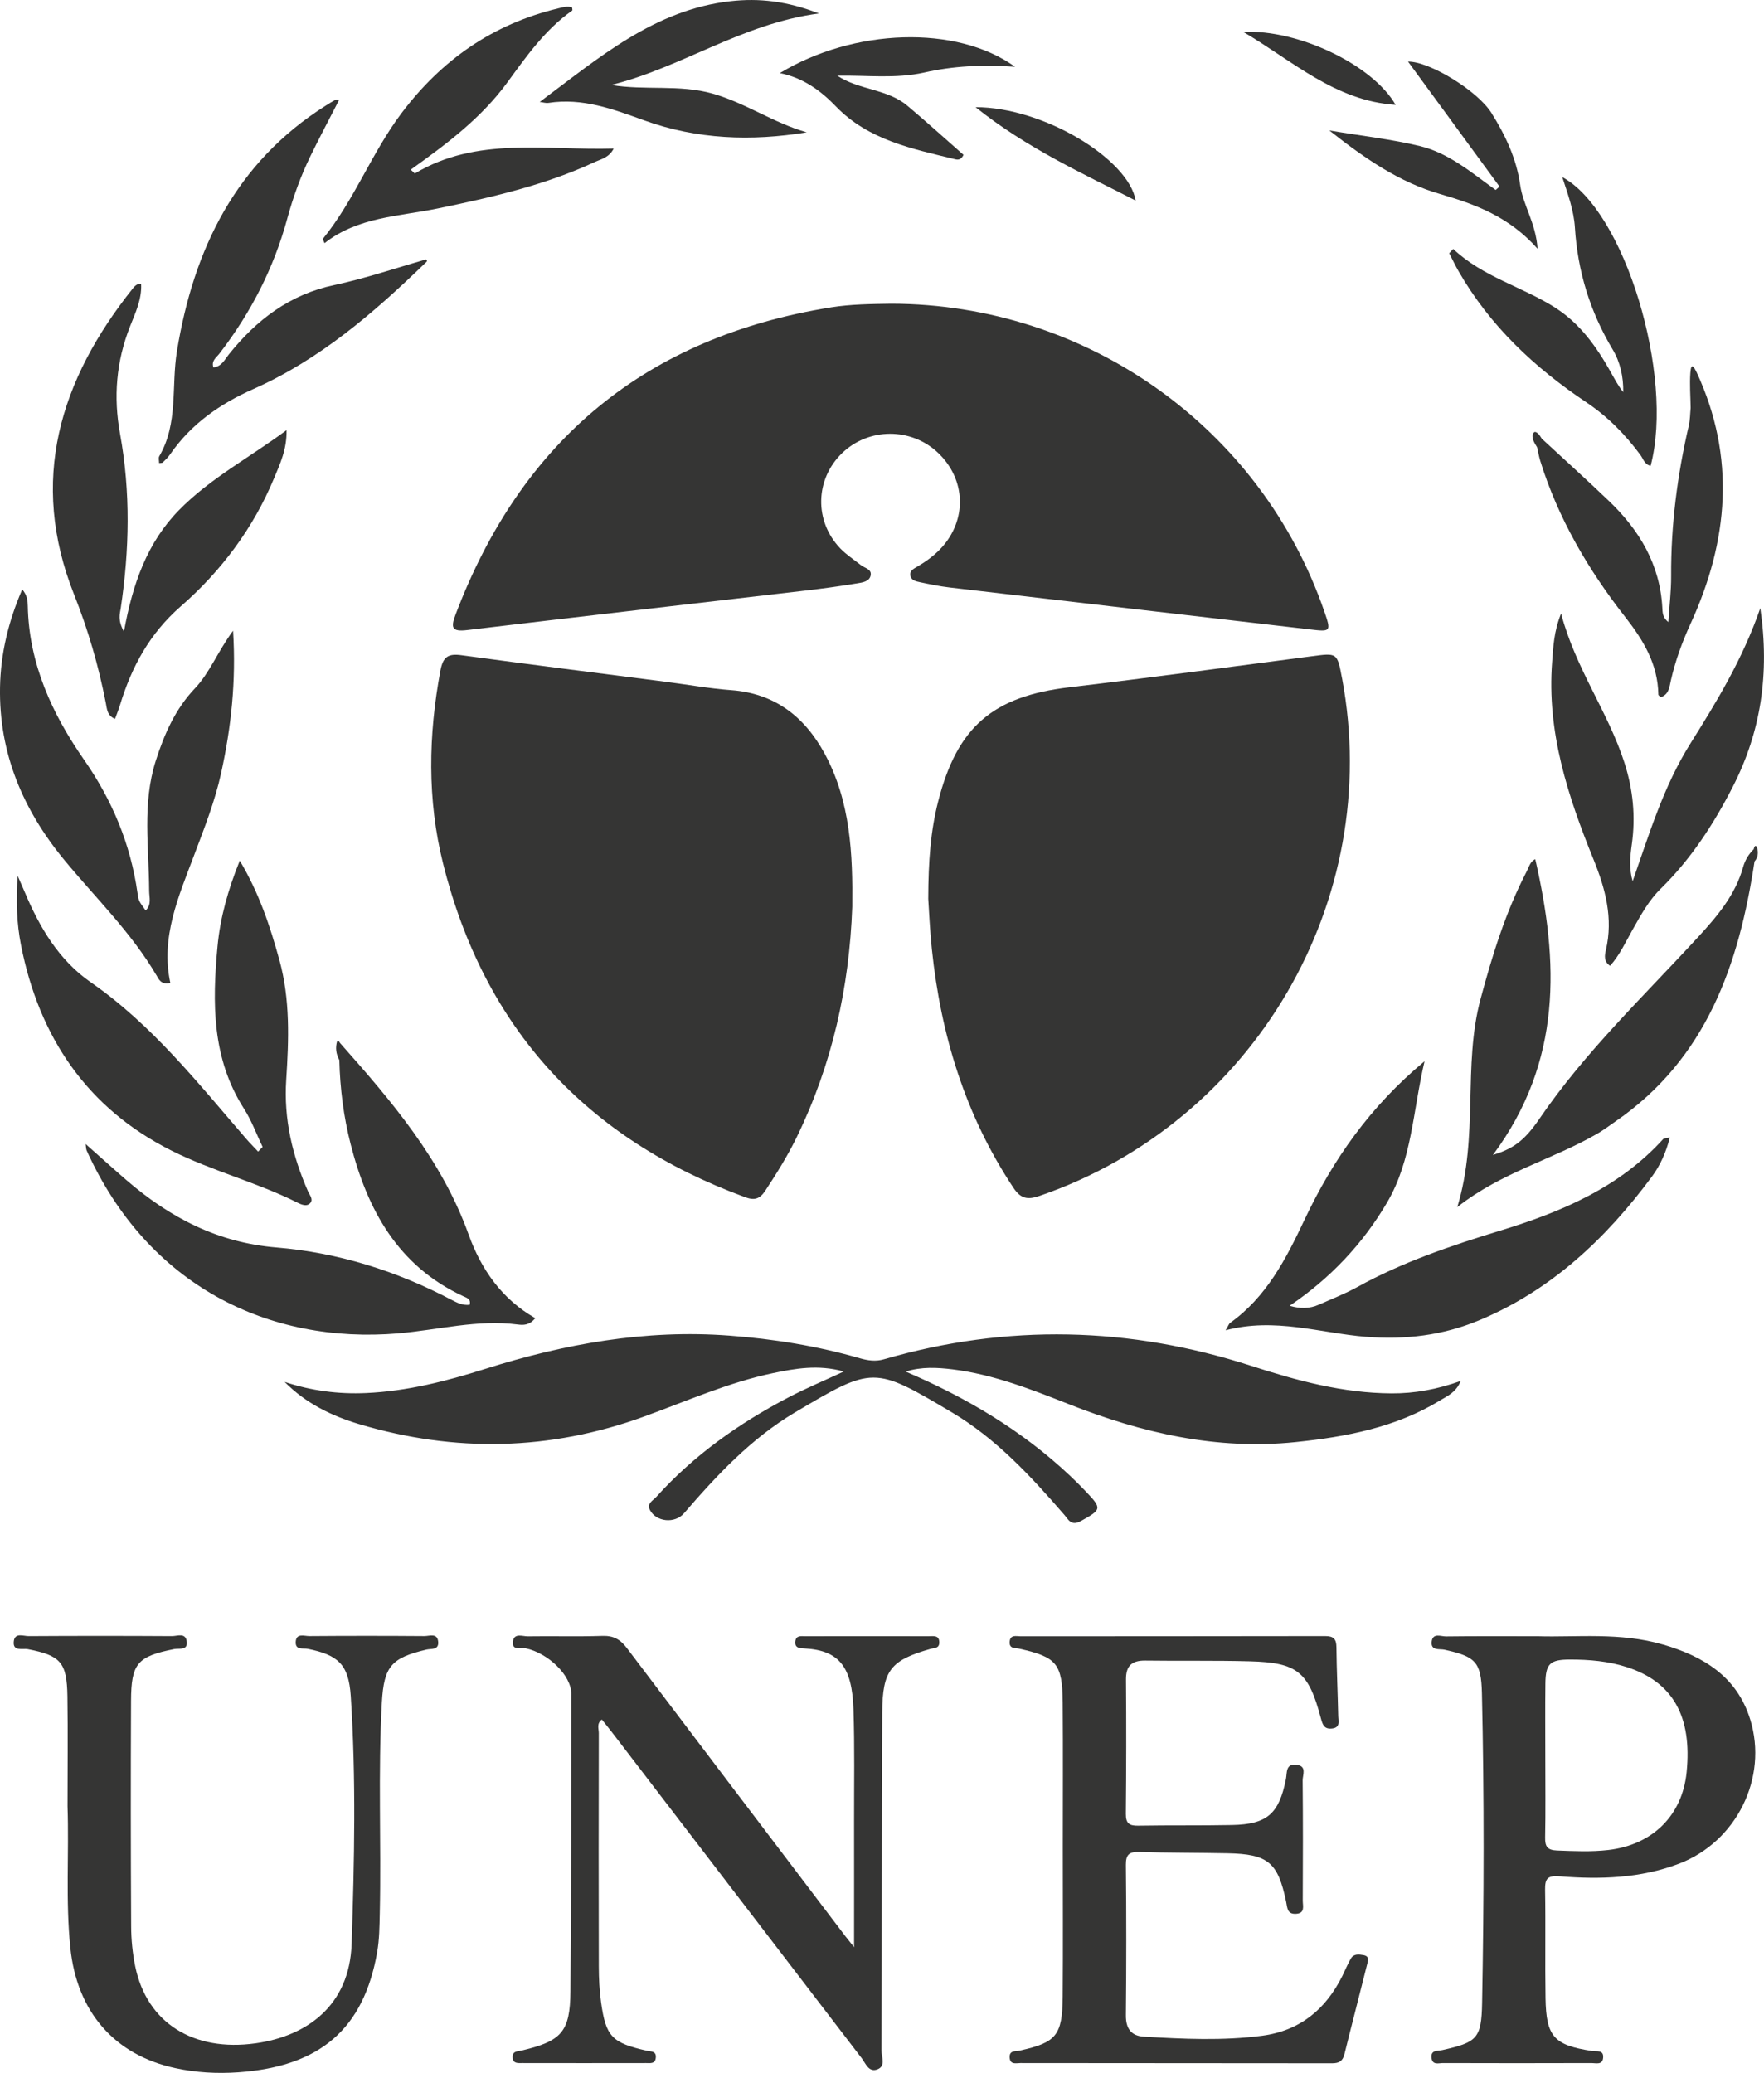 <?xml version="1.0" encoding="UTF-8"?>
<svg id="Layer_1" xmlns="http://www.w3.org/2000/svg" version="1.1" viewBox="0 0 4818.9 5662.9">
  <!-- Generator: Adobe Illustrator 29.3.1, SVG Export Plug-In . SVG Version: 2.1.0 Build 151)  -->
  <defs>
    <style>
      .st0 {
        fill: #353534;
      }
    </style>
  </defs>
  <path class="st0" d="M2270.6,839.6c-505,80.8-845.5,362.2-1026.2,839.6-13.5,35.6-10.1,47.2,31.8,42.1,307.3-36.8,614.7-71.8,922.1-107.7,48-5.6,96-12.1,143.6-20,13.5-2.2,32.1-4.5,36.2-20.2,4.9-18.6-15.6-21.1-26.2-29.5-18.9-15-39.6-28.3-56.2-45.5-71.8-74.6-69.2-188.9,4.6-260.4,72.5-70.3,189.4-70.6,262.6-.6,76,72.6,79.4,183.1,8,260.1-18.8,20.3-41,36.3-64.7,50.3-9.7,5.7-21.7,10.9-19.2,24.7,2.4,13.4,15.7,15.7,26.2,18,26.7,5.7,53.7,11.2,80.8,14.4,328.2,38.4,656.4,76.6,984.6,114.6,57.4,6.7,58.4,6.3,38.9-50-173.7-501.7-648.7-838.9-1182.9-839.8-54.8.9-109.5,1.2-164.1,9.9Z"/>
  <path class="st0" d="M3666.1,1852.7c-13.2-70.2-13.1-69.1-83.4-59.8-220.5,28.9-440.9,58.5-661.7,84.7-208.4,24.7-306,107.6-358.1,311.8-20.5,80.2-26.8,162-27.1,266,2.2,31.8,4.3,85,9.9,137.9,24.5,234.2,91.3,454,223,651.9,20,30,38.9,32.9,70.9,21.9,586.4-201.5,940.8-807.1,826.6-1414.3Z"/>
  <path class="st0" d="M2035.5,3270.6c25.3,9.3,40,5.3,55.4-18.2,31-47.2,60.8-94.9,85.5-145.6,96.8-198.5,143.8-409,151.8-629.4,1.6-144-4.5-287.3-75.1-418-54.6-100.9-135.9-165.1-255.4-174-59.3-4.4-118.2-15-177.2-22.6-186.8-24.1-373.7-47.5-560.3-72.9-36-4.9-50.1,4.6-57,41.7-33.1,176.6-36.4,353.2,7.2,527.5,112.4,450,390.6,752,825.2,911.5Z"/>
  <path class="st0" d="M2906.9,4137.5c11.6,13.4,18.9,32.7,46.1,17.6,56.1-31.2,58-33.7,13.8-80-14.5-15.2-29.3-30-44.6-44.4-130.7-123-282.3-212.8-448.1-283.6,42.9-13.6,85.7-11.4,128.6-6.1,111.5,13.9,215.1,54.8,318.4,95.5,199,78.4,402.4,125.3,618.2,103.1,138.9-14.4,274.2-40,395.5-114.3,19.5-11.9,42.6-21.1,55.6-52.7-65.3,23.2-125.6,34.2-188.9,33.9-132.7-.7-258.5-34.7-382.6-74.9-333.2-107.7-667.5-115.5-1004.1-18.2-22.7,6.6-43.9,3.5-66.3-2.9-116.5-33.7-235.5-52.7-356.4-61.8-228.8-17.2-449.3,22.3-666.3,90.9-106,33.5-213.3,61-325.7,66-76.4,3.4-149.9-6.3-222.6-30.4,57.8,58.5,128.2,92.8,203.8,115.4,261.4,77.9,520.7,72.8,778.1-20.7,116.4-42.2,230.1-93.1,352-118.6,61.4-12.8,123.6-24,193.8-4.5-55.8,25.9-104.8,46.4-151.6,70.9-135.2,70.8-258.5,158-361.2,272.1-8.6,9.5-26.1,17.4-17,35.1,17.2,33.2,68.4,37.9,93.2,9.1,89.9-104.2,184.1-204.9,303.2-275.5,213.5-126.6,215.1-126.7,428.7,0,120.5,71.5,215.3,173.9,306.4,279.1Z"/>
  <path class="st0" d="M2538.3,4470c-112.9-.2-225.8-.2-338.7,0-10.6,0-24.4-3-26.8,13.1-2.9,19.9,12.7,19.6,25.2,20.3,95.1,5.2,129.6,50.9,133.5,165.8,3.5,103.1,1.5,206.5,1.7,309.7.2,109.1,0,218.3,0,340.6-14-17.6-19.1-23.8-24-30.2-199-261.9-397.7-524.1-596.2-786.3-18.6-24.7-37.2-35-68-33.9-67.7,2.3-135.5.1-203.2,1.2-14.1.2-36.9-9.8-40.4,13.1-4.1,27.3,21.5,16.8,34.7,19.6,61.4,13.1,124.5,73.8,124.5,124.2-.2,271,0,542-2.3,813-.9,110.3-24.1,135.4-131.6,161.2-12,2.9-28,1-26.2,20.4,1.5,16.2,15.1,14.2,25.9,14.2,112.9.2,225.8.2,338.7,0,10.6,0,24.2,2.8,26.3-13.5,2.6-20-13.2-17.6-25.3-20.4-94.5-21.4-111.1-38.3-124.2-132.7-4.4-31.8-6-64.2-6.1-96.4-.5-212.9-.5-425.9,0-638.8,0-11.5-6.6-25.4,8.3-36.7,10.2,12.9,20.3,25.1,29.9,37.7,226.5,295.7,453,591.4,679.6,887,11.1,14.4,19.2,39.9,43,31.1s11.4-33.9,11.5-51.1c1.1-308.1.4-616.3,2-924.4.6-115.3,23.5-142.4,131.9-173.2,10.2-2.9,24.1-.9,23.9-17.7,0-20.2-15.5-17-27.6-17Z"/>
  <path class="st0" d="M3725.2,5341.2c-12.6-2.2-26.9-4.3-34.8,9.2-8.9,15.3-15.6,31.8-23.4,47.7-45.4,91.3-116,149.6-218.8,163.2-107.6,14.2-215.6,8.9-323.4,2.6-34.2-2-49.4-21.9-49.1-58.2,1.4-137.1,1.4-274.2,0-411.2-.2-27.6,8.7-35.9,35.8-35.1,80.6,2.4,161.2,1.9,241.8,3.5,110.9,2.2,137.8,24.7,160.2,132.6,3.3,15.7,2.4,33.7,26.1,32.8,26.5-1,19.3-21.3,19.3-35.7.5-109.7.8-219.4-.3-329-.1-14.8,12.3-38.8-16.4-42.4-30.7-3.9-25.8,21.5-29.3,39.2-18.9,94.7-51.2,123.4-147.1,125.3-85.4,1.7-170.9.3-256.4,1.8-24.3.4-34-6-33.8-32.3,1.2-122.6,1.4-245.1.4-367.7-.2-37.5,16.9-51.5,53.1-51,95.1,1.3,190.3-.6,285.4,2,130,3.5,160.4,28.6,194,156,4.8,18.4,9.7,29.9,30.7,27.5,23-2.6,16.8-20.2,16.6-33.3-1.3-62.9-4.3-125.7-4.9-188.6-.2-22.8-7.9-30.5-30.9-30.5-277.4.6-554.7.3-832.1.6-11.5,0-28-5.5-29.7,14.7-1.6,20.1,14.9,16.5,26.6,19.2,102.2,23.1,117.4,40.7,118.3,147.3,1.1,132.2.3,264.5.3,396.8s.8,271-.3,406.4c-.9,106.1-17.3,125.3-118.1,147.5-11.7,2.6-28.1-1.1-26.8,19,1.4,20.4,18,14.9,29.4,14.9,283.8.3,567.6.5,851.4.6,19.3,0,29.1-6,33.8-25.1,20.1-81.3,41.3-162.2,61.5-243.4,2.4-9.8,8.4-23.8-9.3-26.9Z"/>
  <path class="st0" d="M1159.7,4469.6c-104.8-.8-209.7-.8-314.6,0-13.8.1-36.6-9.2-37.3,16.9-.6,22.3,20.7,15.4,33.2,18,82.6,16.9,111.5,42.1,117.2,128.8,14.8,225.5,9.9,451.2,2.4,676.9-5.7,170-123.3,252.3-262.1,271.8-169.9,23.9-297.3-55.6-329-209.8-7.4-36.4-11.1-73.4-11.2-110.5-1.1-204.9-1.2-409.8-.3-614.7.4-103.2,17.4-121.7,117.9-141.9,13.3-2.7,38.3,4.9,34.1-21.8-3.7-23.7-26-13.5-40-13.6-130.7-.8-261.3-.8-392,0-14,0-36.9-10-40.2,13.2-4.2,30,24.1,19.6,38.1,22.4,89.6,17.5,106.9,35.6,108.3,129,1.5,100,.3,200.1.3,300.1,4.4,128.9-5.6,258.1,7.7,386.9,17.9,174.1,119.9,292.4,286.1,328.4,57,12.4,115,15.6,173.2,11.5,222.9-15.8,342.2-118.5,378.9-328.4,6.1-34.7,6.3-70.6,7.1-106.1,4.3-191.9-5.1-384,5.7-575.8,5.6-99.1,26-121.7,121.9-144.4,12.3-2.9,33.6,1.8,32-20.5-1.7-25.9-23.8-16.3-37.6-16.4Z"/>
  <path class="st0" d="M1088.5,3642.5c108.6-9.2,215.6-38.5,326.1-24.1,15.1,2,32,2.2,47.6-17.4-91.4-52.1-147.9-133.5-182.2-228.9-73.2-203.9-210.2-363.7-350.4-521.9-1.5-2.4-3.2-4.8-5-7-.4-.5-3.2.1-3.4.7-5.7,18.2-3.2,35.5,5.8,52.1h0c1.9,77.6,11.6,154.3,30.8,229.4,46,180,129.4,333,307.5,415.6,8.9,4.1,22.1,7.3,17.7,23.5-18.8,2.2-34.4-5.6-49.9-13.7-150-79-310.2-129-478-142.9-161.2-13.3-292-82.2-410.3-184.5-36.2-31.3-71.7-63.4-110.8-98,1.3,8.9,1,13.7,2.7,17.6,167.4,369.9,497.8,529.6,851.9,499.6Z"/>
  <path class="st0" d="M672.3,3110.8c-131.7-152.2-256.2-310.8-424.4-427.4-87.1-60.4-139.8-149.9-180.4-246.5-5-12-10.4-23.8-19.4-44.4-4.5,70.2-2.4,129.7,9.1,188.5,49.4,252.1,180.6,447,412.4,562.9,110.4,55.2,232.2,86,343.3,141.7,11.6,5.8,26.1,11.8,35.5,0,7.7-9.7-2.7-21.1-7-31.1-42.6-97.1-66.5-197.1-59.5-304.6,7.1-109.3,11.1-219.1-18.5-326.7-25.4-92.6-55.5-183.2-108.4-272-32.4,80.3-53.5,156.1-60.8,234.2-14.4,153.7-15.7,306,72.6,443.9,20.6,32.2,33.9,69.2,50.6,104-4.1,4.2-8.1,8.5-12.2,12.7-11-11.7-22.4-23.1-32.9-35.2Z"/>
  <path class="st0" d="M3731.8,3651.9c107.4,8.6,209.4-3.8,307.4-44.4,198.1-82.1,348.1-223.9,473.8-393.6,22.4-30.3,38.2-65.4,48.7-106.5-10.1,2.4-16,2-18.5,4.7-120.7,132.8-279,199.1-445.2,249.9-134.2,41-266.5,85.7-390,153.9-33.7,18.6-69.9,32.7-105.2,48.3-25,11-50.8,11.6-79.8,3,111.1-75,199.9-169.1,266.4-282.4,67.9-115.6,70.2-249.6,102.2-385.6-148.7,123.4-250.6,269.4-327.6,432.3-50.8,107.5-103.7,211.2-203.5,282.4-3.3,2.3-4.6,7.3-12.4,20.3,135-35.7,258.5,7.7,383.9,17.8Z"/>
  <path class="st0" d="M427,2663.6c6.4,10.8,12.4,27.6,38.3,21.7-26.9-124.8,22.5-236.1,65-349,27.8-73.8,56.8-147.1,73.8-224.5,27.1-123.9,41.3-248.8,32.6-388.8-42.5,57.6-63.4,114.4-104.2,157.5-53.5,56.3-83.8,125.2-107,198-37.3,117-18.6,236.6-18,355.4,0,17.6,7.3,37.3-9.6,53.3-18.9-25.9-19.1-25.9-22.3-48-18.9-133.2-68.9-252.9-146.1-363.8-87.4-125.6-150.4-262.5-153.6-420.1-.3-14.5-1.5-29.1-15.2-45.2C22.6,1698.5,1.9,1785.8.1,1876.8c-3.4,180.8,62.9,336.3,176.6,473.8,85.1,102.9,181.7,196.7,250.2,313Z"/>
  <path class="st0" d="M289,1919.9c3.2,16.5,3.3,34.9,25.2,44,5-13.8,9.9-25.5,13.6-37.7,31.8-104.8,81-195.6,166.6-270.3,109.9-96,197.3-212.6,254.1-349,16.4-39.4,35.4-78.9,34.3-131.8-101.6,75.3-208.8,131.7-293.8,218.5-86.4,88.2-126.5,200-150.4,332-17.6-32.3-11.1-48.4-8.8-63.7,23.9-159,27.1-318.2-1.8-476.6-18.5-101.3-10.4-198.1,27.4-293.9,14.3-36.4,32.2-73.3,30.2-115.1-5.3.4-9-.3-11.4,1.2-4.1,2.6-7.7,5.8-10.6,9.6-200.7,250.9-285.1,525.9-161.1,837.3,38.5,96.6,66.7,194.4,86.5,295.5Z"/>
  <path class="st0" d="M444.6,1263.4c6.9-6.7,14.1-13.5,19.5-21.3,57.5-83.5,135.8-138.4,228.2-179.4,180.8-80.2,328.5-207.6,469.1-343.8,2.2-2.1,8.1-5.6,2.6-10.2-83.7,23.8-166.1,52.1-250.7,70-122.1,25.8-212.5,95.1-288.1,189.4-11.4,14.2-19.5,33.2-42.2,35.6-6.2-18.4,8.2-27.1,16.3-37.6,85.5-110.9,148.5-233,185.3-368.4,16.1-59.2,36.9-116.6,63.7-171.7,24.9-51.1,51.6-101.3,78.2-153.2-5.1,0-8.5-1-10.8.2-8.5,4.6-16.7,9.8-24.8,14.9-247.6,155.9-361.9,393.3-407.5,671.2-15.7,95.8,4.2,197.5-48.3,287.3-2.7,4.6-.4,12.2-.4,18.8,4.3-.7,8.3,0,10-1.8Z"/>
  <path class="st0" d="M4460.1,2407.6c-10.2-34.9-6.9-67.9-2.3-100.9,10.6-76.1,3.5-149.6-20.4-223.7-44.6-138.4-133.4-256.8-172.8-407-19.9,49.5-21.3,91.3-24.5,132.6-14.7,190.3,42.7,365.9,112.7,538.3,32.7,80.5,54.7,161.3,34.1,248.8-3.4,14.2-6.2,31.2,11.6,42.8,27.1-30.7,42.9-66.2,61.8-99.5,22.3-39.3,43.7-79,76.3-111,82.7-81,145.1-177,197.2-279,76.5-149.5,101-308.5,75-487.6-48.8,140.7-119.6,256-191.2,370.2-73.2,116.7-112.2,246.8-157.6,376Z"/>
  <path class="st0" d="M886.5,664.4c91-71.9,203.3-73,308.9-94.8,146.8-30.3,292.5-63.4,429.3-126.9,17.3-8,39.2-12,51.8-36.9-186.9,5.6-373.8-33.4-543.4,68.2l-11-10.5c97-69.5,192.4-140.4,264-238.5,52.1-71.3,103.1-144.3,177.1-196.2,1.2-.9-.2-5.6-.4-8.6-13.1-4.4-25.3-.3-37.9,2.7-178.2,42.7-318.4,140.5-428.3,286.6-81.5,108.4-128.8,237.6-214.5,342.9-.9,1.1,2,5.5,4.5,11.9Z"/>
  <path class="st0" d="M4396,1369.3c-60.4-58-122.7-114-184.1-170.9-5.3-9.4-16.4-23.9-22.3-16.2-8.3,10.8,1.5,27.2,9.5,39.7h0c2.9,12.5,4.9,25.2,8.7,37.4,48.9,157.5,131.3,297.6,231.9,426.2,50.2,64.2,89.2,129,90.6,212.1,0,2.1,3.6,4.2,6.4,7.1,22.6-7.3,23.8-28.2,27.9-46.3,12.2-53.6,30.9-104.8,53.8-154.7,103.6-226.1,123.8-454.5,16.8-685.9-6.5-12.5-15.2-31.1-17.5.7s.3,63.8.8,95.8h0c-1.6,16-1.4,32.5-5,48-31.4,135.6-49.1,272.6-48.3,412,.2,40.4-4.8,80.8-7.6,125.2-16.5-13.2-15.7-27-16.4-39-6.4-118.1-62.3-211.7-145.2-291.2Z"/>
  <path class="st0" d="M4249.1,840.8c-90.7-57.6-198.5-84.3-279.2-160.7l-10.9,11.8c8.6,16.6,16.5,33.5,25.8,49.6,85.5,148.8,207.4,263,348.1,357.1,59.1,39.5,106.4,87.8,148,143.8,8.1,10.8,11.5,26.9,28.3,30.1,65.1-246.6-70.9-697.4-241.4-788.7,15.5,47.2,31.6,91.2,34.5,137.4,7.5,119.8,41.4,230.4,103.2,333.6,20.6,34.4,29.5,74.7,28.9,116.4-14.4-17.7-24.3-37.2-35-56.2-38.4-68.1-83.5-131.5-150.3-174Z"/>
  <path class="st0" d="M1498.3,281.1c93.2-14.4,176.9,17.2,262.5,48.1,143.2,51.6,291.7,57.2,443,32.3-90.1-25.4-167.1-80.2-256.9-105.7-90.8-25.8-185.3-8.1-277.5-23.7,192.3-47.1,356.7-167.5,567.9-195.3-88.2-33.9-163.5-42.3-242-33.5-208.5,23.6-359.7,155.2-520.9,275.2,9,1.1,16.7,3.7,23.8,2.6Z"/>
  <path class="st0" d="M2283.4,290.6c89.1,92.3,208.4,115.8,325.6,144.4,7.2,1.8,15.9,2.8,23.2-11.9-50.4-44.2-101.1-90.3-153.5-134.3-54.8-46.2-131.7-42.4-191.3-82,80.2-1.6,159.5,9,238.2-8.8,77-17.4,155.7-21.9,247.3-15.5-160-115.6-441.5-104.7-642.5,17.2,63.4,12.7,111.1,47.5,153,90.8Z"/>
  <path class="st0" d="M4086,519.1c-65.3-46.8-127.7-100.9-206.9-120-76.7-18.6-155.8-27.3-247.6-42.7,99.7,78.8,192.8,141.9,302.3,173.6,97.1,28.2,189.3,62.3,266.6,149.6-4.8-70.9-39.9-119-47.7-175-10-71.4-40.4-135.3-78.2-195.8-38.1-61-169.7-141.3-228-140.5,83.3,113.8,166.6,227.6,249.9,341.4l-10.5,9.3Z"/>
  <path class="st0" d="M3102.4,548c-18.6-112.3-250.7-255.4-437.4-255.2,140.4,112.2,293.4,181.4,437.4,255.2Z"/>
  <path class="st0" d="M3396.3,87.1c134.4,78.8,250.9,188.7,416.3,199.4-63.2-109.8-266.3-206.6-416.3-199.4Z"/>
  <path class="st0" d="M4790.9,2319.8h0c-13.9,13.5-24,30.5-29.2,49.3-21.2,75.5-69.3,132.5-121.2,189-149.2,162.5-309.9,314.9-435.3,498.6-42.7,62.5-73.1,81.5-126.9,98.6,190.4-256.2,179.8-528.8,115.8-808-14,5.8-17,21.1-23.4,33.2-57.5,110.6-93.8,228.4-126.1,348.6-49.1,182.8-4.3,374.5-63.6,568.6,120.9-95.7,261.6-130,383.9-201.4,16.7-9.7,32.1-21.6,48-32.5,248.9-171.4,337.5-428.6,380.1-710.4,9.5-10.7,10.9-24.4,7.2-36.3-3.4-11.3-8-5-9.4,2.7Z"/>
  <path class="st0" d="M4543.1,4492.8c-116.8-34.2-237-19.6-341.8-22.8-93.1,0-172.2-.5-251.2.5-13.7.2-36.1-10.7-39,14.3-2.9,25.7,21.7,19.1,34.9,22,84.7,18.8,100.3,32.7,102.3,119,6.5,282.2,5.7,564.5.5,846.7-1.8,96.4-13.7,106.7-108.8,128.1-12.5,2.8-32.5-1.2-29.2,22.1,2.8,19.6,19.4,13.3,30.8,13.3,135.5.4,271,.5,406.5,0,11.7,0,28.9,5.7,31.2-13.3,2.9-23.8-17.3-17.7-30.2-19.7-103.9-15.9-125.3-38.9-127-144.5-1.6-98.4.5-196.8-1.2-295.2-.5-31.5,6.3-40.1,40.6-37.4,109.8,8.8,219.6,5.4,324.3-34.2,157.9-59.7,244.7-235,195.5-394.2-36.3-117.7-128.3-172.6-238.1-204.8ZM4607.5,4841.6c-11.9,118.5-93.6,198.6-214.3,212.4-46.8,5.3-93.2,3.1-140,1.3-25.3-1-32.7-10.3-32.2-35,1.4-72.6.5-145.2.5-217.8s-.6-135.5.2-203.2c.7-53.6,12-65.5,66.2-65.6,53.2-.1,106.3,4.3,157.4,21,124.7,40.8,177.5,134.2,162.2,286.9h0Z"/>
</svg>